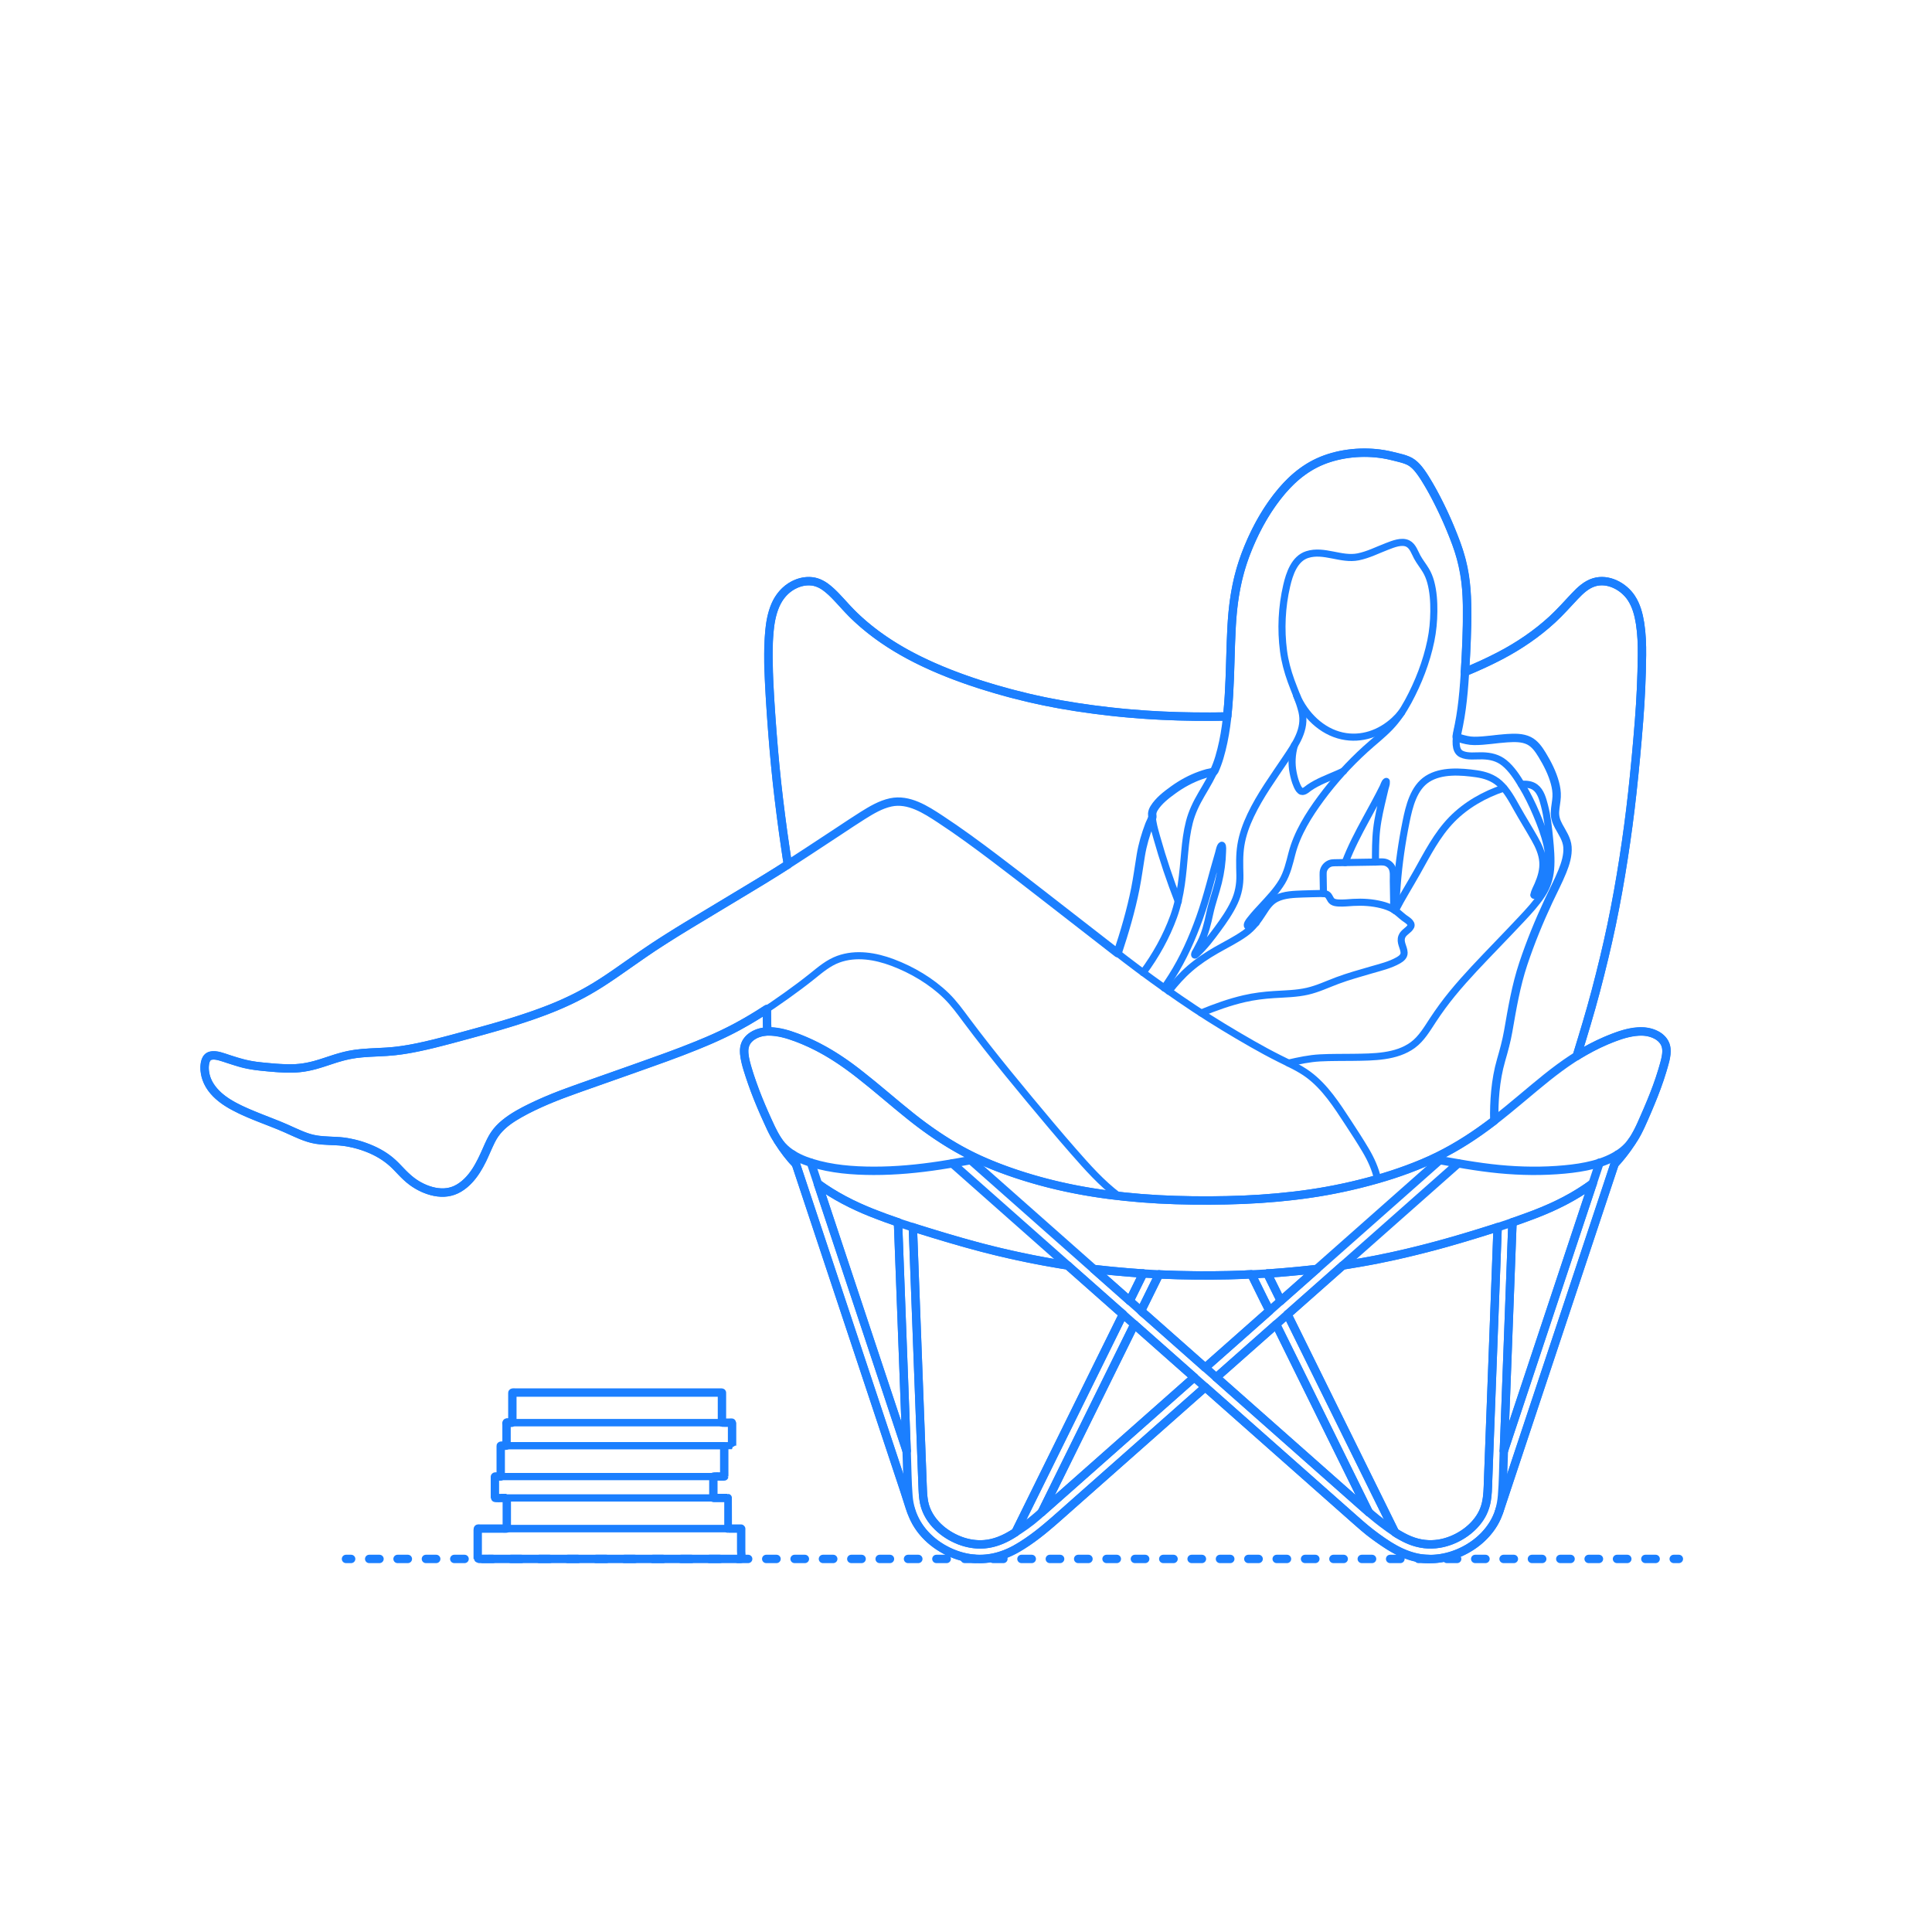 <?xml version="1.0" encoding="utf-8"?>
<!-- Generator: Adobe Illustrator 16.0.0, SVG Export Plug-In . SVG Version: 6.00 Build 0)  -->
<!DOCTYPE svg PUBLIC "-//W3C//DTD SVG 1.1//EN" "http://www.w3.org/Graphics/SVG/1.1/DTD/svg11.dtd">
<svg version="1.1" xmlns:x="http://ns.adobe.com/Extensibility/1.0/" xmlns:i="http://ns.adobe.com/AdobeIllustrator/10.0/" xmlns:graph="http://ns.adobe.com/Graphs/1.0/"
	 xmlns="http://www.w3.org/2000/svg" xmlns:xlink="http://www.w3.org/1999/xlink" xmlns:a="http://ns.adobe.com/AdobeSVGViewerExtensions/3.0/"
	 x="0px" y="0px" width="750px" height="750px" viewBox="0 0 750 750" enable-background="new 0 0 750 750" xml:space="preserve">
<g id="N-TEXT">
</g>
<g id="N-DIMENSIONS">
</g>
<g id="AG-DIAGRAM">
	<g id="POLYLINE_386_">
		<g>
			<g>
				
					<line fill="none" stroke="#1B7FFF" stroke-width="3.25" stroke-linecap="round" stroke-linejoin="round" x1="134.314" y1="605.175" x2="136.314" y2="605.175"/>
				
					<line fill="none" stroke="#1B7FFF" stroke-width="3.25" stroke-linecap="round" stroke-linejoin="round" stroke-dasharray="4.003,7.006" x1="143.32" y1="605.175" x2="646.231" y2="605.175"/>
				
					<line fill="none" stroke="#1B7FFF" stroke-width="3.25" stroke-linecap="round" stroke-linejoin="round" x1="649.734" y1="605.175" x2="651.734" y2="605.175"/>
			</g>
		</g>
	</g>
</g>
<g id="AG-FURNITURE">
	<g id="POLYLINE_420_">
		
			<path fill="none" stroke="#1B7FFF" stroke-width="3.25" stroke-linecap="round" stroke-linejoin="round" stroke-miterlimit="10" d="
			M476.373,278.132c-8.784,0.16-17.543,0.043-26.32-0.359c-8.713-0.398-17.396-1.301-26.045-2.404
			c-8.456-1.078-16.92-2.6-25.208-4.596c-8.577-2.064-17.052-4.461-25.353-7.463c-8.002-2.893-15.9-6.287-23.284-10.537
			c-7.119-4.096-13.75-8.943-19.58-14.742c-3.031-3.016-5.657-6.482-8.937-9.24c-1.82-1.531-3.904-2.777-6.295-3.09
			c-6.156-0.803-11.858,3.559-14.267,8.979c-1.51,3.398-2.134,7.182-2.438,10.863c-0.357,4.324-0.343,8.66-0.25,12.994
			c0.192,8.914,0.817,17.814,1.5,26.701c0.648,8.453,1.51,16.893,2.513,25.311c0.999,8.383,2.177,16.734,3.43,25.084"/>
	</g>
	<g id="POLYLINE_419_">
		
			<path fill="none" stroke="#1B7FFF" stroke-width="3.25" stroke-linecap="round" stroke-linejoin="round" stroke-miterlimit="10" d="
			M612.118,409.917c2.57-8.361,5.139-16.729,7.363-25.191c2.238-8.514,4.326-17.061,6.129-25.678
			c1.804-8.619,3.345-17.291,4.691-25.994c1.299-8.391,2.432-16.82,3.355-25.262c1.016-9.279,1.869-18.559,2.606-27.863
			c0.676-8.521,1.064-17.094,1.147-25.641c0.04-4.105-0.101-8.268-0.742-12.328c-0.54-3.418-1.457-6.895-3.382-9.812
			c-2.988-4.533-9.026-7.777-14.478-6.104c-2.954,0.906-5.344,3.137-7.42,5.332c-2.909,3.074-5.684,6.25-8.804,9.119
			c-6.038,5.555-12.905,10.205-20.164,14.012c-4.473,2.346-9.058,4.426-13.725,6.354"/>
	</g>
	<g id="POLYLINE_418_">
		
			<line fill="none" stroke="#1B7FFF" stroke-width="3.25" stroke-linecap="round" stroke-linejoin="round" stroke-miterlimit="10" x1="541.502" y1="594.8" x2="499.803" y2="510.245"/>
	</g>
	<g id="POLYLINE_417_">
		
			<line fill="none" stroke="#1B7FFF" stroke-width="3.25" stroke-linecap="round" stroke-linejoin="round" stroke-miterlimit="10" x1="495.393" y1="514.146" x2="531.35" y2="587.058"/>
	</g>
	<g id="POLYLINE_416_">
		
			<line fill="none" stroke="#1B7FFF" stroke-width="3.25" stroke-linecap="round" stroke-linejoin="round" stroke-miterlimit="10" x1="394.242" y1="594.8" x2="435.941" y2="510.245"/>
	</g>
	<g id="POLYLINE_415_">
		
			<line fill="none" stroke="#1B7FFF" stroke-width="3.25" stroke-linecap="round" stroke-linejoin="round" stroke-miterlimit="10" x1="440.354" y1="514.146" x2="404.396" y2="587.058"/>
	</g>
	<g id="POLYLINE_414_">
		
			<line fill="none" stroke="#1B7FFF" stroke-width="3.25" stroke-linecap="round" stroke-linejoin="round" stroke-miterlimit="10" x1="558.92" y1="450.362" x2="467.873" y2="530.905"/>
	</g>
	<g id="POLYLINE_413_">
		
			<line fill="none" stroke="#1B7FFF" stroke-width="3.25" stroke-linecap="round" stroke-linejoin="round" stroke-miterlimit="10" x1="472.161" y1="534.696" x2="566.065" y2="451.628"/>
	</g>
	<g id="POLYLINE_412_">
		
			<line fill="none" stroke="#1B7FFF" stroke-width="3.25" stroke-linecap="round" stroke-linejoin="round" stroke-miterlimit="10" x1="583.793" y1="563.235" x2="620.954" y2="451.351"/>
	</g>
	<g id="POLYLINE_411_">
		
			<line fill="none" stroke="#1B7FFF" stroke-width="3.25" stroke-linecap="round" stroke-linejoin="round" stroke-miterlimit="10" x1="627.982" y1="448.214" x2="581.885" y2="587.011"/>
	</g>
	<g id="POLYLINE_410_">
		
			<line fill="none" stroke="#1B7FFF" stroke-width="3.25" stroke-linecap="round" stroke-linejoin="round" stroke-miterlimit="10" x1="307.762" y1="448.214" x2="353.861" y2="587.011"/>
	</g>
	<g id="POLYLINE_409_">
		
			<line fill="none" stroke="#1B7FFF" stroke-width="3.25" stroke-linecap="round" stroke-linejoin="round" stroke-miterlimit="10" x1="351.952" y1="563.235" x2="314.791" y2="451.351"/>
	</g>
	<g id="POLYLINE_408_">
		
			<path fill="none" stroke="#1B7FFF" stroke-width="3.25" stroke-linecap="round" stroke-linejoin="round" stroke-miterlimit="10" d="
			M556.159,449.858c8.579,1.533,17.153,3.16,25.836,3.992c8.428,0.807,16.945,0.92,25.377,0.129
			c7.337-0.689,15.414-2.127,21.589-6.406c2.877-1.994,5.034-4.75,6.635-7.842c1.958-3.783,3.618-7.775,5.24-11.713
			c1.621-3.934,3.104-7.945,4.347-12.016c0.86-2.82,2.013-5.975,1.687-8.973c-0.481-4.434-5.351-6.523-9.29-6.598
			c-3.782-0.07-7.6,1.025-11.112,2.34c-3.742,1.402-7.346,3.129-10.836,5.072c-7.198,4.012-13.673,9.125-19.987,14.385
			c-6.997,5.83-13.893,11.791-21.336,17.053c-6.838,4.834-14.159,9.002-21.889,12.236c-8.068,3.377-16.381,6.021-24.866,8.133
			c-8.418,2.092-17.018,3.615-25.636,4.598c-8.651,0.986-17.357,1.547-26.062,1.713c-8.785,0.168-17.571,0.08-26.346-0.402
			c-8.833-0.486-17.605-1.408-26.338-2.83c-8.506-1.383-16.978-3.332-25.205-5.898c-8.19-2.553-16.24-5.635-23.819-9.68
			c-7.448-3.973-14.393-8.818-20.974-14.09c-6.96-5.576-13.645-11.488-20.685-16.967c-6.446-5.014-13.521-9.41-21.099-12.498
			c-5.724-2.33-13.885-5.268-19.562-1.252c-4.103,2.9-3.018,7.5-1.841,11.709c2.304,8.238,5.701,16.219,9.316,23.957
			c1.539,3.293,3.489,6.42,6.354,8.723c2.732,2.195,6.034,3.65,9.36,4.689c7.738,2.416,16.033,3.072,24.104,3.088
			c8.651,0.018,17.199-0.797,25.746-2.096c4.923-0.75,9.818-1.68,14.72-2.557"/>
	</g>
	<g id="POLYLINE_407_">
		
			<path fill="none" stroke="#1B7FFF" stroke-width="3.25" stroke-linecap="round" stroke-linejoin="round" stroke-miterlimit="10" d="
			M633.534,443.091c-2.005,3.123-4.249,6.037-6.762,8.77"/>
	</g>
	<g id="POLYLINE_406_">
		
			<path fill="none" stroke="#1B7FFF" stroke-width="3.25" stroke-linecap="round" stroke-linejoin="round" stroke-miterlimit="10" d="
			M309.015,451.985c-2.659-2.873-5.02-5.967-7.085-9.293"/>
	</g>
	<g id="POLYLINE_405_">
		
			<path fill="none" stroke="#1B7FFF" stroke-width="3.25" stroke-linecap="round" stroke-linejoin="round" stroke-miterlimit="10" d="
			M463.585,534.696c-5.108,4.52-10.218,9.039-15.326,13.559c-9.622,8.512-19.244,17.023-28.866,25.535
			c-5.579,4.936-11.159,9.871-16.738,14.807c-2.84,2.512-6.145,4.771-9.344,6.799c-3.339,2.113-7.028,3.693-10.994,4.053
			c-6.6,0.6-13.505-2.168-18.212-6.781c-2.63-2.578-4.623-5.768-5.369-9.404c-0.483-2.354-0.523-4.768-0.613-7.16
			c-0.306-8.1-0.611-16.197-0.917-24.295c-0.487-12.918-0.974-25.834-1.461-38.75c-0.389-10.322-0.778-20.643-1.167-30.965
			c-0.071-1.887-0.142-3.773-0.213-5.658"/>
	</g>
	<g id="POLYLINE_404_">
		
			<path fill="none" stroke="#1B7FFF" stroke-width="3.25" stroke-linecap="round" stroke-linejoin="round" stroke-miterlimit="10" d="
			M348.607,474.532c0.215,5.705,0.43,11.41,0.646,17.115c0.466,12.359,0.932,24.719,1.397,37.078
			c0.448,11.877,0.896,23.754,1.343,35.633c0.207,5.469,0.231,10.986,0.67,16.445c0.618,7.676,4.533,14.17,10.742,18.666
			c5.149,3.73,11.525,5.934,17.91,5.74c7.471-0.227,13.826-3.947,19.719-8.225c5.028-3.65,9.558-7.826,14.206-11.938
			c9.252-8.184,18.505-16.369,27.757-24.553c7.58-6.705,15.16-13.41,22.741-20.115c0.711-0.629,1.423-1.26,2.134-1.889"/>
	</g>
	<g id="POLYLINE_403_">
		
			<line fill="none" stroke="#1B7FFF" stroke-width="3.25" stroke-linecap="round" stroke-linejoin="round" stroke-miterlimit="10" x1="485.814" y1="494.726" x2="492.787" y2="508.864"/>
	</g>
	<g id="POLYLINE_402_">
		
			<line fill="none" stroke="#1B7FFF" stroke-width="3.25" stroke-linecap="round" stroke-linejoin="round" stroke-miterlimit="10" x1="497.197" y1="504.964" x2="491.98" y2="494.384"/>
	</g>
	<g id="POLYLINE_401_">
		
			<line fill="none" stroke="#1B7FFF" stroke-width="3.25" stroke-linecap="round" stroke-linejoin="round" stroke-miterlimit="10" x1="438.547" y1="504.964" x2="443.764" y2="494.384"/>
	</g>
	<g id="POLYLINE_400_">
		
			<line fill="none" stroke="#1B7FFF" stroke-width="3.25" stroke-linecap="round" stroke-linejoin="round" stroke-miterlimit="10" x1="449.932" y1="494.726" x2="442.958" y2="508.864"/>
	</g>
	<g id="POLYLINE_399_">
		
			<path fill="none" stroke="#1B7FFF" stroke-width="3.25" stroke-linecap="round" stroke-linejoin="round" stroke-miterlimit="10" d="
			M376.824,450.362c2.333,2.062,4.666,4.127,6.998,6.189c6.13,5.424,12.26,10.846,18.39,16.268
			c8.624,7.629,17.248,15.258,25.872,22.887c9.816,8.684,19.632,17.367,29.448,26.051c9.705,8.586,19.41,17.17,29.115,25.756
			c8.292,7.336,16.584,14.67,24.876,22.006c5.576,4.934,11.152,9.865,16.729,14.799c2.734,2.418,5.412,4.768,8.329,6.965
			c3.28,2.473,6.651,4.928,10.453,6.543c3.718,1.576,7.777,2.068,11.762,1.412c6.215-1.021,12.39-4.857,15.817-10.17
			c3.111-4.82,2.917-10.516,3.125-16.025c0.37-9.83,0.741-19.662,1.112-29.492c0.489-12.98,0.979-25.963,1.468-38.943
			c0.329-8.719,0.658-17.438,0.986-26.156c0.026-0.68,0.052-1.357,0.077-2.037"/>
	</g>
	<g id="POLYLINE_398_">
		
			<path fill="none" stroke="#1B7FFF" stroke-width="3.25" stroke-linecap="round" stroke-linejoin="round" stroke-miterlimit="10" d="
			M587.139,474.509c-0.215,5.693-0.43,11.387-0.644,17.08c-0.466,12.34-0.931,24.682-1.396,37.021
			c-0.447,11.879-0.896,23.758-1.343,35.637c-0.206,5.451-0.199,10.967-0.662,16.406c-0.328,3.863-1.283,7.598-3.328,10.928
			c-1.881,3.064-4.408,5.705-7.316,7.811c-5.172,3.744-11.523,6.002-17.945,5.82c-7.466-0.209-13.838-3.898-19.728-8.18
			c-3.197-2.324-6.145-4.795-9.096-7.404c-5.176-4.578-10.352-9.158-15.528-13.736c-7.996-7.074-15.992-14.146-23.988-21.221
			c-9.57-8.465-19.14-16.932-28.71-25.396c-9.896-8.756-19.794-17.51-29.691-26.266c-8.978-7.941-17.955-15.883-26.934-23.824
			c-6.812-6.027-13.624-12.053-20.436-18.078c-3.4-3.008-6.8-6.016-10.2-9.023c-0.171-0.152-0.342-0.303-0.514-0.455"/>
	</g>
	<g id="POLYLINE_397_">
		
			<path fill="none" stroke="#1B7FFF" stroke-width="3.25" stroke-linecap="round" stroke-linejoin="round" stroke-miterlimit="10" d="
			M618.275,459.417c-6.845,5.037-14.518,8.896-22.44,11.932c-8.173,3.133-16.519,5.805-24.897,8.328
			c-8.524,2.566-17.096,4.938-25.769,6.957c-7.909,1.842-15.88,3.338-23.897,4.619"/>
	</g>
	<g id="POLYLINE_396_">
		
			<path fill="none" stroke="#1B7FFF" stroke-width="3.25" stroke-linecap="round" stroke-linejoin="round" stroke-miterlimit="10" d="
			M511.131,492.638c-8.695,0.975-17.417,1.791-26.164,2.127c-9.087,0.35-18.144,0.482-27.236,0.25
			c-8.686-0.223-17.365-0.77-26.013-1.611c-2.37-0.23-4.735-0.5-7.103-0.766"/>
	</g>
	<g id="POLYLINE_395_">
		
			<path fill="none" stroke="#1B7FFF" stroke-width="3.25" stroke-linecap="round" stroke-linejoin="round" stroke-miterlimit="10" d="
			M414.475,491.253c-8.781-1.396-17.479-3.115-26.139-5.137c-8.689-2.031-17.254-4.539-25.796-7.107
			c-8.246-2.48-16.469-5.162-24.466-8.361c-7.261-2.904-14.252-6.514-20.573-11.137"/>
	</g>
</g>
<g id="AG-PEOPLE">
	<g id="POLYLINE_333_">
		
			<path fill="none" stroke="#1B7FFF" stroke-width="2.75" stroke-linecap="round" stroke-linejoin="round" stroke-miterlimit="10" d="
			M297.691,391.722c0,2.91,0.071,5.818,0.193,8.727"/>
	</g>
	<g id="POLYLINE_332_">
		
			<path fill="none" stroke="#1B7FFF" stroke-width="2.75" stroke-linecap="round" stroke-linejoin="round" stroke-miterlimit="10" d="
			M185.453,605.175c0-1.174-0.063-11.777,0.062-11.777c1.91,0,3.819,0,5.729,0c10.313,0,20.625,0,30.938,0
			c12.95,0,25.899,0,38.849,0c8.362,0,16.724,0,25.086,0c0.527,0,1.054,0,1.581,0c0.053,0,0.025,5.213,0.025,5.592
			c0,0.404,0.009,6.186-0.008,6.186c-0.479,0-0.958,0-1.438,0c-8.238,0-16.477,0-24.715,0c-12.934,0-25.869,0-38.803,0
			c-10.406,0-20.812,0-31.217,0C189.514,605.175,187.483,605.175,185.453,605.175z"/>
	</g>
	<g id="POLYLINE_331_">
		
			<path fill="none" stroke="#1B7FFF" stroke-width="2.75" stroke-linecap="round" stroke-linejoin="round" stroke-miterlimit="10" d="
			M196.739,593.397c0-1.182-0.062-11.875,0.062-11.875c2.197,0,4.395,0,6.592,0c11.281,0,22.562,0,33.842,0
			c11.897,0,23.795,0,35.692,0c2.968,0,5.937,0,8.905,0c0.879,0,0.692,0.02,0.692,0.992c0,2.934,0,5.867,0,8.801
			c0,0.113,0,2.082,0,2.082c-0.136,0-0.272,0-0.408,0c-0.965,0-1.929,0-2.894,0c-4.139,0-8.278,0-12.417,0
			c-12.62,0-25.241,0-37.861,0c-9.846,0-19.691,0-29.536,0C198.517,593.397,197.628,593.397,196.739,593.397z"/>
	</g>
	<g id="POLYLINE_330_">
		
			<path fill="none" stroke="#1B7FFF" stroke-width="2.75" stroke-linecap="round" stroke-linejoin="round" stroke-miterlimit="10" d="
			M276.928,581.522c0-2.477,0-4.951,0-7.426c0-1.029,0.101-0.92-0.825-0.92c-3.085,0-6.17,0-9.255,0c-12.003,0-24.007,0-36.01,0
			c-11.033,0-22.065,0-33.097,0c-1.376,0-2.752,0-4.128,0c-0.22,0-1.313-0.16-1.485,0c-0.081,0.076,0,0.689,0,0.793
			c0,0.703,0,1.404,0,2.107c0,1.508,0,3.018,0,4.525c0,1.029-0.101,0.92,0.825,0.92c8.552,0,17.104,0,25.656,0
			c12.83,0,25.661,0,38.491,0C263.708,581.522,270.318,581.522,276.928,581.522z"/>
	</g>
	<g id="POLYLINE_312_">
		
			<path fill="none" stroke="#1B7FFF" stroke-width="2.75" stroke-linecap="round" stroke-linejoin="round" stroke-miterlimit="10" d="
			M194.384,573.177c0-1.189-0.062-11.973,0.061-11.973c2.178,0,4.356,0,6.534,0c11.23,0,22.461,0,33.691,0
			c12.01,0,24.021,0,36.031,0c3.153,0,6.306,0,9.458,0c0.507,0,0.989-0.223,0.989,0.336c0,2.785,0,5.57,0,8.354
			c0,0.461,0.316,3.283-0.217,3.283c-0.833,0-1.667,0-2.5,0c-3.929,0-7.859,0-11.788,0c-12.507,0-25.014,0-37.521,0
			c-10.318,0-20.637,0-30.955,0C196.906,573.177,195.645,573.177,194.384,573.177z"/>
	</g>
	<g id="POLYLINE_311_">
		
			<path fill="none" stroke="#1B7FFF" stroke-width="2.75" stroke-linecap="round" stroke-linejoin="round" stroke-miterlimit="10" d="
			M196.641,561.204c0-2.5,0-4.998,0-7.498c0-0.125-0.052-1.434,0.039-1.434c0.201,0,0.401,0,0.602,0c2.89,0,5.78,0,8.67,0
			c11.788,0,23.576,0,35.364,0c11.565,0,23.131,0,34.697,0c2.612,0,5.225,0,7.837,0c0.024,0,0.342-0.008,0.342,0.006
			c0,0.994,0,1.99,0,2.984c0,0.469,0.053,5.941-0.049,5.941c-6.964,0-13.929,0-20.894,0c-12.867,0-25.734,0-38.602,0
			c-8.891,0-17.782,0-26.673,0C197.53,561.204,197.085,561.204,196.641,561.204z"/>
	</g>
	<g id="POLYLINE_262_">
		
			<path fill="none" stroke="#1B7FFF" stroke-width="2.75" stroke-linecap="round" stroke-linejoin="round" stroke-miterlimit="10" d="
			M198.898,552.272c0-1.197-0.096-11.68,0.093-11.68c2.369,0,4.738,0,7.107,0c11.594,0,23.188,0,34.782,0
			c11.223,0,22.446,0,33.669,0c0.297,0,5.716-0.006,5.716,0.004c0,1.213,0.113,11.676-0.109,11.676c-7.554,0-15.108,0-22.662,0
			c-12.833,0-25.667,0-38.5,0C212.296,552.272,205.597,552.272,198.898,552.272z"/>
	</g>
	<g id="POLYLINE_261_">
		
			<path fill="none" stroke="#1B7FFF" stroke-width="2.75" stroke-linecap="round" stroke-linejoin="round" stroke-miterlimit="10" d="
			M513.757,346.878c-0.04-2.424-0.08-4.846-0.121-7.27c-0.011-0.658-0.002-1.295,0.225-1.922c0.411-1.133,1.278-2.045,2.404-2.486
			c0.531-0.207,1.079-0.273,1.645-0.281c2.265-0.039,4.529-0.076,6.794-0.113c3.074-0.051,6.148-0.1,9.223-0.15
			c1.07-0.018,2.203-0.146,3.271-0.016c1.189,0.146,2.278,0.818,2.941,1.816c1.053,1.586,0.715,3.777,0.744,5.559
			c0.062,3.703,0.122,7.406,0.184,11.109"/>
	</g>
	<g id="POLYLINE_260_">
		
			<path fill="none" stroke="#1B7FFF" stroke-width="2.75" stroke-linecap="round" stroke-linejoin="round" stroke-miterlimit="10" d="
			M533.954,334.653c0.02-4.279-0.018-8.559,0.477-12.818c0.504-4.348,1.529-8.598,2.538-12.85c0.229-0.967,0.461-1.934,0.686-2.9
			c0.161-0.695,0.595-1.736,0.519-2.465c-0.031-0.295,0.083-0.377-0.185-0.172c-0.475,0.363-0.824,1.586-1.065,2.072
			c-2.088,4.209-4.371,8.312-6.616,12.439c-2.99,5.496-5.903,11.02-8.109,16.887"/>
	</g>
	<g id="POLYLINE_251_">
		
			<path fill="none" stroke="#1B7FFF" stroke-width="2.75" stroke-linecap="round" stroke-linejoin="round" stroke-miterlimit="10" d="
			M534.789,457.726c-0.86-3.91-2.554-7.656-4.582-11.09c-2.17-3.676-4.513-7.27-6.851-10.84c-4.403-6.727-8.938-13.846-15.5-18.682
			c-3.389-2.498-7.304-4.234-11.049-6.111c-3.61-1.807-7.165-3.727-10.669-5.732c-7.583-4.34-15.086-8.85-22.37-13.676
			c-7.541-4.998-14.9-10.217-22.149-15.629c-5.871-4.381-11.622-8.938-17.406-13.434c-9.314-7.238-18.629-14.475-27.943-21.713
			c-5.714-4.441-11.477-8.842-17.349-13.07c-3.638-2.617-7.262-5.254-10.966-7.777c-3.45-2.352-6.944-4.746-10.723-6.545
			c-2.738-1.305-5.68-2.328-8.75-2.258c-3.763,0.088-7.29,1.74-10.504,3.568c-2.921,1.662-5.704,3.559-8.511,5.402
			c-5.204,3.42-10.407,6.838-15.611,10.258c-5.718,3.758-11.451,7.496-17.31,11.031c-9.736,5.877-19.472,11.754-29.207,17.631
			c-6.456,3.896-12.792,7.955-19.018,12.209c-7.098,4.852-13.947,10.045-21.484,14.217c-7.608,4.213-15.759,7.252-23.991,9.994
			c-8.366,2.785-16.9,5.027-25.407,7.332c-8.069,2.186-16.323,4.508-24.676,5.266c-4.308,0.391-8.64,0.42-12.945,0.838
			c-3.578,0.35-7.016,1.189-10.428,2.301c-4.134,1.346-8.27,2.863-12.618,3.344c-4.188,0.463-8.376,0.096-12.556-0.264
			c-4.08-0.35-8.098-0.83-12.025-2.031c-1.996-0.609-3.958-1.326-5.96-1.916c-1.068-0.314-2.229-0.639-3.352-0.639
			c-4.184,0-3.703,5.564-2.909,8.391c2.097,7.473,10.104,11.26,16.629,14.092c3.938,1.709,7.985,3.152,11.95,4.795
			c3.746,1.551,7.369,3.471,11.238,4.707c3.895,1.246,7.898,1.037,11.925,1.35c3.742,0.289,7.427,1.191,10.925,2.543
			c3.485,1.346,6.778,3.135,9.564,5.645c2.915,2.625,5.243,5.828,8.548,8.016c5.348,3.539,12.3,5.285,17.979,1.613
			c6.773-4.381,8.819-12.346,12.4-19.043c1.797-3.361,4.673-5.738,7.821-7.789c3.429-2.234,7.111-4.129,10.854-5.777
			c7.482-3.293,15.209-5.939,22.911-8.658c8.995-3.178,18.001-6.322,26.96-9.6c8.139-2.977,16.241-6.176,23.998-10.053
			c7.602-3.799,14.725-8.514,21.629-13.449c3.435-2.457,6.83-4.967,10.12-7.615c3.13-2.521,6.184-5.125,10.012-6.518
			c6.88-2.502,14.408-1.217,21.072,1.285c7.532,2.828,15.034,7.256,20.82,12.879c2.975,2.891,5.389,6.26,7.861,9.572
			c2.599,3.482,5.242,6.926,7.926,10.342c5.335,6.789,10.799,13.479,16.319,20.119c5.686,6.84,11.387,13.672,17.247,20.363
			c5.419,6.186,10.918,12.404,17.514,17.373"/>
	</g>
	<g id="POLYLINE_250_">
		
			<path fill="none" stroke="#1B7FFF" stroke-width="2.75" stroke-linecap="round" stroke-linejoin="round" stroke-miterlimit="10" d="
			M453.719,384.792c2.467-3.199,5.156-6.219,8.216-8.865c3.122-2.699,6.602-4.996,10.174-7.055
			c3.742-2.156,7.693-4.057,11.212-6.576c2.999-2.148,5.011-4.92,6.975-7.994c1.378-2.154,2.78-4.289,5.12-5.479
			c3.127-1.592,6.993-1.645,10.42-1.787c2.261-0.094,4.526-0.113,6.788-0.17c0.769-0.02,1.683-0.07,2.395,0.285
			c1.136,0.568,1.205,2.119,2.263,2.811c0.672,0.439,1.539,0.529,2.32,0.574c1.901,0.113,3.826-0.119,5.722-0.227
			c3.677-0.209,7.35,0.025,10.931,0.918c1.592,0.396,3.187,0.943,4.608,1.775c1.556,0.91,2.801,2.217,4.222,3.307
			c0.786,0.602,3.217,1.902,2.602,3.297c-0.801,1.602-2.816,2.205-3.489,3.963c-0.865,2.258,0.767,4.053,0.872,6.24
			c0.068,1.412-1.082,2.316-2.198,2.961c-3.215,1.854-7.077,2.744-10.612,3.777c-4.405,1.287-8.837,2.5-13.138,4.111
			c-3.843,1.439-7.56,3.221-11.576,4.141c-4.221,0.969-8.663,1.016-12.965,1.291c-3.892,0.25-7.75,0.713-11.554,1.592
			c-5.741,1.324-11.28,3.324-16.723,5.557"/>
	</g>
	<g id="POLYLINE_249_">
		
			<path fill="none" stroke="#1B7FFF" stroke-width="2.75" stroke-linecap="round" stroke-linejoin="round" stroke-miterlimit="10" d="
			M433.854,370.022c2.719-8.223,5.186-16.539,6.876-25.039c0.856-4.312,1.419-8.674,2.137-13.01
			c0.675-4.072,1.836-7.986,3.298-11.84c0.374-0.986,0.774-1.961,1.171-2.938"/>
	</g>
	<g id="POLYLINE_248_">
		
			<path fill="none" stroke="#1B7FFF" stroke-width="2.75" stroke-linecap="round" stroke-linejoin="round" stroke-miterlimit="10" d="
			M443.757,377.571c4.902-6.623,9.045-14.031,11.853-21.793c2.946-8.145,3.531-16.607,4.312-25.162
			c0.352-3.855,0.833-7.746,1.798-11.502c0.981-3.82,2.68-7.326,4.668-10.717c2.112-3.605,4.29-7.16,5.832-11.059
			c1.511-3.818,2.451-7.885,3.138-11.926c1.375-8.088,1.888-16.309,2.14-24.5c0.284-9.221,0.339-18.482,1.544-27.641
			c1.109-8.438,3.521-16.703,7.157-24.4c3.621-7.668,8.115-15.066,14.043-21.184c5.428-5.6,12.176-9.342,19.821-10.898
			c4.039-0.824,8.2-1.168,12.318-0.967c4.188,0.207,8.171,1.199,12.193,2.318c2.043,0.568,3.694,1.381,5.161,2.939
			c2.698,2.867,4.675,6.5,6.542,9.936c4.027,7.412,7.573,15.225,10.19,23.25c2.649,8.125,3.064,16.52,3.056,25
			c-0.01,8.764-0.483,17.543-1.176,26.275c-0.33,4.15-0.701,8.32-1.363,12.43c-0.581,3.605-1.976,7.4-1.683,11.082
			c0.117,1.477,0.586,2.967,2.008,3.658c2.415,1.174,5.61,0.627,8.182,0.699c3.134,0.09,5.99,0.732,8.47,2.742
			c2.867,2.322,4.958,5.607,6.848,8.732c2.159,3.57,4.006,7.344,5.634,11.184c1.637,3.861,3.132,7.799,4.073,11.893
			c1.521,6.617,0.927,13.613-3.872,18.803c-0.209,0.225-1.017,1.215-1.22,0.707c0.264-1.383,1.042-2.719,1.595-3.998
			c1.223-2.832,2.13-5.816,1.899-8.932c-0.238-3.209-1.601-6.191-3.17-8.953c-2.223-3.914-4.608-7.73-6.815-11.656
			c-1.932-3.432-3.866-7.127-6.833-9.795c-2.507-2.252-5.665-3.293-8.954-3.764c-6.03-0.863-13.604-1.436-18.999,2.002
			c-5.395,3.436-7.123,10.723-8.307,16.566c-1.637,8.074-2.825,16.242-3.447,24.457c-0.255,3.363-0.509,6.727-0.764,10.092"/>
	</g>
	<g id="POLYLINE_247_">
		
			<path fill="none" stroke="#1B7FFF" stroke-width="2.75" stroke-linecap="round" stroke-linejoin="round" stroke-miterlimit="10" d="
			M487.636,358.212c-0.36,0.234-3.534,2.316-3.437,0.898c0.062-0.895,1.061-1.955,1.574-2.613c1.293-1.66,2.765-3.184,4.184-4.734
			c2.729-2.982,5.586-5.941,7.689-9.418c2.045-3.381,2.903-7.221,3.882-11.002c2.039-7.877,6.534-15.01,11.322-21.49
			c5.069-6.861,10.904-13.262,17.211-19.006c3.132-2.852,6.514-5.453,9.458-8.506c2.861-2.969,5.147-6.367,7.11-9.982
			c3.987-7.348,7.136-15.438,8.826-23.637c0.77-3.732,1.122-7.539,1.16-11.348c0.039-3.824-0.209-7.795-1.232-11.496
			c-0.437-1.576-1.037-3.068-1.878-4.475c-1.054-1.762-2.357-3.354-3.343-5.16c-0.936-1.717-1.708-4.256-3.609-5.213
			c-2.423-1.223-5.768,0.195-8.052,1.062c-3.716,1.414-7.33,3.291-11.255,4.076c-6.602,1.322-13.27-2.961-19.796-0.881
			c-4.971,1.584-6.89,7.514-7.95,12.062c-1.925,8.262-2.332,16.943-1.241,25.354c0.515,3.973,1.581,7.877,2.937,11.641
			c1.414,3.926,3.234,7.775,4.216,11.842c1.677,6.949-2.618,12.895-6.302,18.404c-4.775,7.143-9.904,14.123-13.6,21.922
			c-1.754,3.701-3.162,7.561-3.808,11.621c-0.619,3.893-0.46,7.703-0.376,11.623c0.079,3.672-0.595,7.191-2.154,10.525
			c-1.73,3.701-4.099,7.09-6.51,10.373c-2.418,3.289-4.996,6.713-7.994,9.502c-0.283,0.264-0.982,1.059-0.923,0.34
			c0.039-0.48,0.498-1.078,0.712-1.484c0.543-1.033,1.095-2.064,1.622-3.105c1.815-3.586,2.709-7.402,3.549-11.309
			c0.878-4.082,2.335-7.992,3.34-12.041c0.971-3.91,1.531-8.01,1.625-12.037c0.005-0.207,0.18-2.369-0.282-2.402
			c-0.652,0.121-1.076,2.482-1.213,2.938c-2.512,8.387-4.45,16.916-7.402,25.172c-2.875,8.043-6.322,15.791-10.909,23.012
			c-0.921,1.451-1.884,2.873-2.849,4.295"/>
	</g>
	<g id="POLYLINE_246_">
		
			<path fill="none" stroke="#1B7FFF" stroke-width="2.75" stroke-linecap="round" stroke-linejoin="round" stroke-miterlimit="10" d="
			M502.505,289.315c-1.014,3.459-1.203,7.096-0.511,10.637c0.322,1.646,0.75,3.293,1.421,4.836c0.328,0.754,0.73,1.66,1.395,2.184
			c1.137,0.898,2.483-0.539,3.365-1.152c3.42-2.381,7.572-3.854,11.358-5.531c0.686-0.305,1.364-0.623,2.043-0.941"/>
	</g>
	<g id="POLYLINE_245_">
		
			<path fill="none" stroke="#1B7FFF" stroke-width="2.75" stroke-linecap="round" stroke-linejoin="round" stroke-miterlimit="10" d="
			M503.342,270.019c3.204,7.436,9.643,13.924,17.715,15.674c7.432,1.609,14.692-0.973,20.202-6.031
			c1.031-0.947,1.982-1.982,2.856-3.074"/>
	</g>
	<g id="POLYLINE_244_">
		
			<path fill="none" stroke="#1B7FFF" stroke-width="2.75" stroke-linecap="round" stroke-linejoin="round" stroke-miterlimit="10" d="
			M457.404,349.948c-3.179-8.119-5.961-16.367-8.318-24.762c-0.562-1.998-1.17-4.02-1.515-6.07c-0.188-1.113-0.424-2.346-0.271-3.48
			c0.312-2.314,2.52-4.256,4.125-5.727c5.614-5.145,12.446-8.756,19.877-10.408"/>
	</g>
	<g id="POLYLINE_235_">
		
			<path fill="none" stroke="#1B7FFF" stroke-width="2.75" stroke-linecap="round" stroke-linejoin="round" stroke-miterlimit="10" d="
			M500.193,412.688c4.052-0.916,8.049-1.793,12.21-2.016c4.333-0.234,8.679-0.154,13.016-0.217
			c7.619-0.113,16.594-0.051,23.021-4.764c3.376-2.477,5.55-6.252,7.812-9.686c2.342-3.555,4.818-6.959,7.518-10.252
			c5.449-6.65,11.463-12.82,17.409-19.02c3.229-3.367,6.465-6.727,9.651-10.133c2.783-2.975,5.614-6.039,7.831-9.471
			c1.917-2.965,2.975-6.158,3.278-9.672c0.346-3.99-0.028-8.094-0.412-12.07c-0.408-4.234-0.878-8.525-1.958-12.65
			c-0.647-2.473-1.429-5.502-3.602-7.121c-1.546-1.15-3.556-1.289-5.413-1.152"/>
	</g>
	<g id="POLYLINE_215_">
		
			<path fill="none" stroke="#1B7FFF" stroke-width="2.75" stroke-linecap="round" stroke-linejoin="round" stroke-miterlimit="10" d="
			M583.79,305.921c-7.47,2.459-14.647,6.531-20.171,12.172c-5.822,5.947-9.579,13.482-13.623,20.658
			c-2.776,4.926-5.782,9.707-8.368,14.74"/>
	</g>
	<g id="POLYLINE_214_">
		
			<path fill="none" stroke="#1B7FFF" stroke-width="2.75" stroke-linecap="round" stroke-linejoin="round" stroke-miterlimit="10" d="
			M565.43,286.218c1.889,0.529,3.7,1.209,5.672,1.361c1.865,0.145,3.758-0.029,5.613-0.221c4.17-0.426,8.44-1.107,12.643-0.818
			c2.216,0.15,4.319,0.768,6.006,2.252c2.537,2.234,4.258,5.645,5.718,8.631c1.668,3.412,3.203,7.189,3.225,11.043
			c0.016,2.934-1.049,5.879-0.571,8.805c0.452,2.771,2.458,5.076,3.624,7.559c1.072,2.285,1.37,4.58,1.003,7.072
			c-0.533,3.617-2.055,7.096-3.627,10.367c-2.008,4.178-4.018,8.348-5.918,12.574c-3.524,7.836-6.611,15.939-8.972,24.205
			c-2.37,8.297-3.336,16.85-5.129,25.268c-0.859,4.035-2.377,7.896-3.17,11.947c-0.806,4.109-1.234,8.293-1.416,12.477
			c-0.091,2.094-0.097,4.188-0.047,6.281"/>
	</g>
</g>
<g id="AG-OUTLINE">
	<g id="POLYLINE_213_">
		
			<path fill="none" stroke="#1B7FFF" stroke-width="3.25" stroke-linecap="round" stroke-linejoin="round" stroke-miterlimit="10" d="
			M580.083,435.021c-6.86,5.213-13.983,9.939-21.71,13.779c-7.566,3.758-15.622,6.688-23.749,8.973
			c-8.373,2.355-16.88,4.23-25.486,5.504c-8.611,1.275-17.276,2.072-25.974,2.438c-8.93,0.375-17.858,0.418-26.791,0.148
			c-8.647-0.262-17.278-0.924-25.859-2.027c-8.24-1.061-16.457-2.637-24.497-4.732c-8.463-2.205-16.748-4.959-24.757-8.484
			c-7.793-3.43-15.045-7.871-21.937-12.85c-6.943-5.016-13.343-10.729-19.963-16.15c-6.812-5.578-13.729-10.939-21.565-15.025
			c-3.577-1.865-7.279-3.486-11.126-4.707c-1.853-0.59-3.785-1.068-5.719-1.291c-0.844-0.098-1.688-0.166-2.538-0.166
			c-0.524,0-0.524,0.068-0.548-0.496c-0.022-0.539-0.046-1.078-0.064-1.617c-0.072-2.197-0.107-4.395-0.107-6.594
			c-7.194,4.684-14.619,8.768-22.514,12.152c-7.359,3.154-14.88,5.977-22.43,8.643c-9.746,3.441-19.491,6.883-29.237,10.326
			c-7.43,2.623-14.83,5.543-21.694,9.439c-3.268,1.855-6.668,4.012-9.035,6.982c-2.533,3.18-3.753,7.293-5.517,10.906
			c-2.681,5.498-6.995,11.627-13.488,12.652c-3.422,0.539-7.04-0.426-10.108-1.916c-3.763-1.826-6.53-4.59-9.369-7.59
			c-5.221-5.518-12.146-8.602-19.567-9.914c-3.978-0.703-8.054-0.307-12.033-0.977c-3.933-0.662-7.615-2.562-11.221-4.172
			c-7.65-3.414-15.961-5.711-23.087-10.213c-5.127-3.238-9.846-8.605-8.827-15.117c0.21-1.344,0.762-2.738,2.19-3.109
			c2.18-0.568,4.836,0.617,6.847,1.279c4.051,1.336,7.988,2.42,12.243,2.877c4.182,0.447,8.416,0.896,12.626,0.803
			c3.961-0.088,7.767-0.906,11.524-2.129c3.897-1.268,7.793-2.695,11.855-3.348c4.285-0.689,8.659-0.768,12.985-0.998
			c3.884-0.209,7.749-0.775,11.557-1.561c8.884-1.832,17.624-4.355,26.375-6.727c8.204-2.223,16.357-4.77,24.304-7.785
			c7.978-3.027,15.499-6.857,22.64-11.525c7.311-4.779,14.284-10.051,21.617-14.801c7.143-4.625,14.482-8.938,21.766-13.334
			c7.81-4.715,15.673-9.348,23.397-14.203c8.201-5.154,16.254-10.541,24.354-15.854c3.021-1.982,6.013-4.02,9.08-5.932
			c3.37-2.102,6.904-4.238,10.832-5.082c7.021-1.512,13.632,2.805,19.231,6.479c7.218,4.734,14.203,9.871,21.089,15.076
			c6.24,4.717,12.422,9.498,18.598,14.297c9.079,7.055,18.159,14.109,27.238,21.164c0.647,0.504,1.295,1.008,1.942,1.51
			c2.719-8.223,5.186-16.539,6.876-25.039c0.856-4.312,1.419-8.674,2.137-13.01c0.675-4.072,1.836-7.986,3.298-11.84
			c0.332-0.875,1.057-2.018,1.171-2.938c0.051-0.408-0.091-0.873-0.062-1.295c0.054-0.766,0.338-1.471,0.733-2.123
			c1.763-2.906,4.781-5.211,7.494-7.168c3.226-2.33,6.735-4.256,10.487-5.592c0.887-0.316,1.784-0.605,2.691-0.857
			c0.6-0.166,2.48-0.348,2.722-0.879c0.773-1.705,1.428-3.473,1.963-5.266c2.366-7.934,3.267-16.301,3.734-24.541
			c0.506-8.93,0.544-17.877,1.052-26.805c0.479-8.432,1.697-16.91,4.479-24.912c2.805-8.072,6.613-15.896,11.63-22.836
			c4.644-6.424,10.218-12.166,17.515-15.504c7.232-3.307,15.887-4.318,23.746-3.324c1.972,0.25,3.923,0.654,5.844,1.164
			c1.744,0.463,3.565,0.848,5.234,1.547c2.129,0.891,3.655,2.721,4.977,4.545c2.398,3.307,4.384,6.936,6.23,10.572
			c1.952,3.844,3.807,7.75,5.438,11.742c1.578,3.863,3.104,7.762,4.165,11.805c1.065,4.064,1.651,8.203,1.905,12.393
			c0.517,8.559,0.164,17.201-0.303,25.754c-0.471,8.631-0.977,17.375-2.666,25.865c-0.204,1.029-0.446,2.051-0.641,3.082
			c-0.084,0.441-0.162,0.885-0.229,1.332c-0.076,0.502,0.589,0.51,1.032,0.646c1.905,0.588,3.752,1.072,5.761,1.084
			c4.288,0.027,8.554-0.805,12.828-1.064c2.788-0.168,5.886-0.281,8.454,1.002c2.282,1.141,3.784,3.324,5.079,5.443
			c2.086,3.408,3.941,7.053,4.99,10.926c0.477,1.762,0.762,3.578,0.668,5.406c-0.095,1.869-0.512,3.701-0.634,5.564
			c-0.142,2.168,0.388,3.877,1.415,5.779c1.393,2.578,3.196,5.086,3.424,8.1c0.244,3.246-0.785,6.496-1.986,9.471
			c-1.567,3.883-3.537,7.588-5.308,11.379c-3.732,7.992-7.073,16.145-9.863,24.514c-2.836,8.506-4.303,17.299-5.837,26.105
			c-0.672,3.857-1.692,7.557-2.778,11.312c-1.145,3.961-1.839,7.994-2.235,12.096C580.12,427.438,579.992,431.228,580.083,435.021z"
			/>
	</g>
	<g id="POLYLINE_212_">
		
			<path fill="none" stroke="#1B7FFF" stroke-width="3.25" stroke-linecap="round" stroke-linejoin="round" stroke-miterlimit="10" d="
			M348.607,474.532c0.241,6.396,0.482,12.795,0.724,19.193c0.482,12.787,0.964,25.574,1.446,38.363
			c0.361,9.568,0.722,19.137,1.083,28.705c0.03,0.814,0.061,1.627,0.092,2.441c-1.716-5.168-3.432-10.334-5.148-15.502
			c-3.816-11.488-7.631-22.977-11.447-34.463c-3.916-11.789-7.831-23.578-11.747-35.367c-2.016-6.07-4.032-12.141-6.048-18.211
			c-0.02-0.061-0.041-0.121-0.061-0.182c6.545,4.771,13.787,8.48,21.317,11.439C342.055,472.222,345.323,473.388,348.607,474.532z"
			/>
	</g>
	<g id="POLYLINE_211_">
		
			<path fill="none" stroke="#1B7FFF" stroke-width="3.25" stroke-linecap="round" stroke-linejoin="round" stroke-miterlimit="10" d="
			M354.364,476.435c8.436,2.666,16.886,5.254,25.438,7.527c8.381,2.229,16.845,4.143,25.373,5.717
			c2.021,0.373,4.044,0.736,6.074,1.061c0.729,0.117,1.457,0.232,2.187,0.35c0.227,0.035,0.872,0.018,1.051,0.176
			c0.328,0.291,0.656,0.58,0.984,0.871c4.257,3.766,8.513,7.531,12.77,11.297c2.004,1.773,4.008,3.545,6.012,5.318
			c0.2,0.176,1.774,1.32,1.646,1.578c-0.935,1.896-1.87,3.793-2.806,5.689c-4.799,9.73-9.598,19.461-14.396,29.191
			c-5.57,11.293-11.14,22.586-16.709,33.881c-1.898,3.85-3.798,7.699-5.696,11.551c-0.522,1.059-1.045,2.117-1.566,3.176
			c-0.278,0.564-0.378,0.918-0.908,1.256c-3.225,2.053-6.658,3.693-10.471,4.258c-3.605,0.531-7.328,0.025-10.715-1.293
			c-6.179-2.406-11.959-7.242-13.688-13.869c-0.655-2.514-0.711-5.129-0.809-7.711c-0.104-2.773-0.209-5.545-0.313-8.318
			c-0.424-11.236-0.848-22.471-1.271-33.707c-0.477-12.643-0.954-25.285-1.43-37.93c-0.25-6.639-0.501-13.279-0.751-19.918
			C354.368,476.534,354.366,476.483,354.364,476.435z"/>
	</g>
	<g id="POLYLINE_210_">
		
			<path fill="none" stroke="#1B7FFF" stroke-width="3.25" stroke-linecap="round" stroke-linejoin="round" stroke-miterlimit="10" d="
			M449.932,494.726c8.947,0.373,17.87,0.525,26.824,0.328c1.944-0.043,3.889-0.111,5.832-0.193c0.341-0.014,3.119-0.352,3.239-0.107
			c0.321,0.65,0.643,1.303,0.964,1.953c1.361,2.76,2.723,5.52,4.083,8.279c0.2,0.406,2.14,3.678,1.818,3.963
			c-7.676,6.791-15.353,13.582-23.029,20.373c-0.221,0.195-1.648,1.709-1.885,1.5c-1.138-1.006-2.275-2.014-3.413-3.02
			c-4.636-4.102-9.271-8.201-13.907-12.303c-1.903-1.684-3.807-3.367-5.709-5.051c-0.375-0.332-1.938-1.287-1.678-1.814
			c2.24-4.541,4.48-9.084,6.721-13.625C449.839,494.915,449.885,494.821,449.932,494.726z"/>
	</g>
	<g id="POLYLINE_209_">
		
			<path fill="none" stroke="#1B7FFF" stroke-width="3.25" stroke-linecap="round" stroke-linejoin="round" stroke-miterlimit="10" d="
			M463.585,534.696c-5.219,4.617-10.438,9.234-15.656,13.852c-9.602,8.494-19.203,16.988-28.805,25.48
			c-4.909,4.344-9.818,8.688-14.728,13.029c3.021-6.125,6.041-12.25,9.062-18.373c5.682-11.521,11.363-23.043,17.045-34.564
			c3.274-6.639,6.548-13.277,9.822-19.916c0.009-0.02,0.019-0.039,0.028-0.059c7.322,6.477,14.644,12.953,21.966,19.432
			C462.741,533.95,463.163,534.323,463.585,534.696z"/>
	</g>
	<g id="POLYLINE_208_">
		
			<path fill="none" stroke="#1B7FFF" stroke-width="3.25" stroke-linecap="round" stroke-linejoin="round" stroke-miterlimit="10" d="
			M472.161,534.696c7.322-6.477,14.644-12.953,21.966-19.432c0.422-0.373,0.844-0.746,1.266-1.119
			c3.021,6.125,6.041,12.25,9.062,18.373c5.682,11.521,11.363,23.043,17.045,34.564c3.274,6.639,6.548,13.277,9.822,19.916
			c0.009,0.02,0.019,0.039,0.028,0.059c-5.219-4.617-10.438-9.232-15.656-13.85c-9.602-8.494-19.203-16.988-28.805-25.482
			C481.979,543.382,477.07,539.04,472.161,534.696z"/>
	</g>
	<g id="POLYLINE_207_">
		
			<path fill="none" stroke="#1B7FFF" stroke-width="3.25" stroke-linecap="round" stroke-linejoin="round" stroke-miterlimit="10" d="
			M581.382,476.413c-0.219,5.789-0.437,11.578-0.655,17.367c-0.468,12.424-0.937,24.848-1.405,37.271
			c-0.438,11.645-0.878,23.291-1.317,34.936c-0.121,3.215-0.242,6.43-0.363,9.643c-0.083,2.201-0.114,4.416-0.447,6.598
			c-1.067,6.98-6.319,12.295-12.549,15.162c-3.151,1.449-6.572,2.25-10.051,2.133c-3.962-0.135-7.65-1.486-11.051-3.461
			c-0.772-0.447-1.824-0.822-2.231-1.648c-0.405-0.822-0.811-1.645-1.217-2.467c-1.725-3.498-3.449-6.996-5.175-10.494
			c-5.462-11.074-10.923-22.148-16.385-33.223c-5.011-10.16-10.021-20.32-15.031-30.48c-1.161-2.354-2.322-4.707-3.483-7.062
			c-0.271-0.549-0.19-0.467,0.305-0.904c1.607-1.422,3.216-2.844,4.823-4.266c4.564-4.039,9.13-8.078,13.695-12.115
			c0.635-0.562,1.27-1.123,1.905-1.686c0.296-0.262,0.437-0.449,0.821-0.51c2.377-0.381,4.75-0.775,7.123-1.182
			c8.629-1.48,17.17-3.479,25.648-5.646c8.619-2.205,17.126-4.826,25.605-7.51C580.426,476.716,580.903,476.565,581.382,476.413z"/>
	</g>
	<g id="POLYLINE_206_">
		
			<path fill="none" stroke="#1B7FFF" stroke-width="3.25" stroke-linecap="round" stroke-linejoin="round" stroke-miterlimit="10" d="
			M587.139,474.509c7.837-2.697,15.665-5.652,22.885-9.768c2.853-1.627,5.602-3.387,8.252-5.324
			c-1.714,5.16-3.428,10.32-5.142,15.48c-3.812,11.479-7.626,22.959-11.438,34.438c-3.917,11.793-7.834,23.588-11.752,35.383
			c-2.027,6.105-4.056,12.211-6.084,18.316c-0.022,0.066-0.044,0.135-0.066,0.201c0.241-6.4,0.482-12.799,0.724-19.199
			c0.482-12.791,0.965-25.582,1.447-38.373c0.361-9.57,0.722-19.143,1.083-28.713C587.077,476.136,587.108,475.321,587.139,474.509z
			"/>
	</g>
	<g id="POLYLINE_205_">
		
			<path fill="none" stroke="#1B7FFF" stroke-width="3.25" stroke-linecap="round" stroke-linejoin="round" stroke-miterlimit="10" d="
			M491.98,494.384c6.4-0.449,12.775-1.027,19.15-1.746c-4.645,4.107-9.289,8.217-13.934,12.326
			C495.458,501.437,493.72,497.911,491.98,494.384z"/>
	</g>
	<g id="POLYLINE_204_">
		
			<path fill="none" stroke="#1B7FFF" stroke-width="3.25" stroke-linecap="round" stroke-linejoin="round" stroke-miterlimit="10" d="
			M424.615,492.638c6.375,0.719,12.749,1.297,19.148,1.746c-1.739,3.527-3.478,7.053-5.217,10.58
			C433.903,500.854,429.259,496.745,424.615,492.638z"/>
	</g>
	<g id="POLYLINE_203_">
		
			<path fill="none" stroke="#1B7FFF" stroke-width="3.25" stroke-linecap="round" stroke-linejoin="round" stroke-miterlimit="10" d="
			M467.873,538.491c5.064,4.48,10.128,8.959,15.192,13.439c9.619,8.51,19.238,17.018,28.858,25.527
			c5.816,5.146,11.633,10.291,17.448,15.436c2.644,2.338,5.68,4.422,8.605,6.393c3.241,2.182,6.743,3.994,10.52,5.045
			c6.866,1.908,14.178,0.615,20.387-2.693c6.059-3.23,10.957-8.473,13.135-15.027c1.792-5.398,3.585-10.795,5.377-16.191
			c3.56-10.717,7.118-21.434,10.678-32.148c4.15-12.496,8.3-24.99,12.45-37.486c3.564-10.734,7.13-21.469,10.695-32.201
			c1.804-5.434,3.608-10.865,5.412-16.299c0.233-0.699,0.789-1.125,1.278-1.68c1.28-1.453,2.48-2.969,3.619-4.535
			c2.117-2.912,4.003-5.949,5.455-9.248c3.504-7.953,7.081-15.943,9.214-24.402c0.537-2.127,1.123-4.535,0.379-6.693
			c-0.571-1.656-1.9-3.027-3.416-3.865c-6.168-3.406-14.186-0.258-20.081,2.277c-3.798,1.633-7.44,3.617-10.961,5.779
			c2.57-8.361,5.139-16.729,7.363-25.191c2.238-8.514,4.326-17.061,6.129-25.678c1.804-8.619,3.345-17.291,4.691-25.994
			c1.299-8.391,2.432-16.82,3.355-25.262c1.016-9.279,1.869-18.559,2.606-27.863c0.676-8.521,1.064-17.094,1.147-25.641
			c0.04-4.105-0.101-8.268-0.742-12.328c-0.54-3.418-1.457-6.895-3.382-9.812c-2.988-4.533-9.026-7.777-14.478-6.104
			c-2.954,0.906-5.344,3.137-7.42,5.332c-2.909,3.074-5.684,6.25-8.804,9.119c-6.038,5.555-12.905,10.205-20.164,14.012
			c-4.473,2.346-9.058,4.426-13.725,6.354c0.546-8.709,0.892-17.418,0.798-26.145c-0.089-8.342-1.407-16.348-4.327-24.174
			c-2.978-7.979-6.58-15.871-10.972-23.178c-1.604-2.668-3.354-5.74-5.928-7.604c-2.265-1.643-5.333-2.133-7.988-2.775
			c-7.875-1.9-16.491-1.609-24.227,0.822c-7.53,2.369-13.607,7.055-18.656,13.041c-5.483,6.5-9.707,14.143-12.927,21.986
			c-3.271,7.971-5.124,16.328-5.94,24.889c-0.826,8.66-0.775,17.377-1.143,26.062c-0.182,4.301-0.421,8.602-0.863,12.883
			c-0.018,0.166-0.074,1.461-0.198,1.463c-0.616,0.012-1.232,0.023-1.849,0.035c-0.98,0.018-1.961,0.039-2.941,0.047
			c-2.446,0.016-4.89,0.016-7.335,0c-8.607-0.051-17.201-0.559-25.778-1.25c-8.8-0.707-17.555-1.951-26.252-3.443
			c-8.413-1.445-16.797-3.375-24.992-5.766c-8.29-2.418-16.465-5.223-24.381-8.686c-7.756-3.393-15.274-7.412-22.118-12.414
			c-3.229-2.361-6.309-4.934-9.178-7.723c-3.082-2.996-5.767-6.383-8.914-9.309c-1.9-1.766-4.111-3.361-6.712-3.842
			c-2.144-0.395-4.381-0.07-6.403,0.705c-7.464,2.861-9.944,10.605-10.713,17.889c-0.888,8.404-0.426,17.047,0.089,25.465
			c0.553,9.035,1.255,18.045,2.075,27.061c0.803,8.834,1.935,17.643,3.114,26.432c0.231,1.727,0.473,3.447,0.731,5.168
			c0.236,1.57,0.472,3.141,0.708,4.713c0.029,0.197,0.506,2.326,0.358,2.42c-2.896,1.82-5.773,3.672-8.702,5.439
			c-9.607,5.799-19.214,11.598-28.82,17.396c-6.579,3.971-13.063,8.062-19.409,12.4c-6.981,4.771-13.721,9.928-21.108,14.076
			c-7.483,4.203-15.449,7.367-23.58,10.076c-8.676,2.889-17.493,5.271-26.316,7.662c-8.013,2.172-16.108,4.352-24.372,5.312
			c-4.238,0.494-8.522,0.484-12.774,0.83c-3.668,0.297-7.239,1.045-10.738,2.184c-4.033,1.312-8.079,2.832-12.298,3.43
			c-4.135,0.588-8.301,0.303-12.441-0.053c-4.04-0.348-8.137-0.658-12.044-1.811c-2.063-0.607-4.089-1.33-6.143-1.971
			c-1.256-0.391-2.604-0.83-3.931-0.883c-1.209-0.051-2.323,0.182-2.979,1.287c-1.094,1.846-0.83,4.502-0.367,6.49
			c1.717,7.371,9.294,11.441,15.679,14.211c4.097,1.777,8.273,3.369,12.424,5.016c3.735,1.48,7.299,3.393,11.099,4.711
			c3.842,1.33,7.702,1.324,11.715,1.539c3.772,0.201,7.476,1.002,11.026,2.285c3.532,1.273,6.952,2.98,9.827,5.422
			c2.96,2.514,5.24,5.742,8.403,8.033c5.032,3.645,12.277,5.967,18.014,2.588c6.924-4.078,9.337-11.865,12.693-18.643
			c3.489-7.043,11.339-10.865,18.184-13.988c7.297-3.33,14.893-5.924,22.448-8.592c9.279-3.277,18.573-6.514,27.815-9.895
			c7.939-2.904,15.867-5.979,23.459-9.711c5.237-2.574,10.207-5.574,15.093-8.756c0,2.199,0.035,4.396,0.107,6.594
			c0.016,0.479,0.037,0.959,0.057,1.438c0.03,0.715,0.074,0.668-0.596,0.725c-0.745,0.061-1.485,0.182-2.208,0.379
			c-1.959,0.531-3.851,1.602-5.05,3.275c-1.032,1.441-1.293,3.121-1.119,4.852c0.408,4.055,1.971,8.084,3.307,11.904
			c1.383,3.953,2.991,7.803,4.677,11.635c1.598,3.629,3.168,7.121,5.261,10.49c1.099,1.77,2.299,3.471,3.577,5.113
			c0.602,0.775,1.231,1.527,1.874,2.268c0.362,0.416,1.271,1.098,1.441,1.609c0.418,1.258,0.836,2.518,1.254,3.775
			c2.575,7.756,5.151,15.51,7.726,23.264c3.913,11.779,7.825,23.561,11.738,35.34c4.071,12.26,8.143,24.518,12.214,36.777
			c3.053,9.189,6.105,18.381,9.158,27.572c1.337,4.025,2.393,8.5,4.499,12.219c3.754,6.625,10.596,11.379,17.887,13.338
			c7.444,2,15.046,0.525,21.625-3.348c5.313-3.129,10.107-7.037,14.713-11.109c8.173-7.23,16.347-14.461,24.52-21.689
			c8.926-7.896,17.852-15.791,26.777-23.688C463.379,542.468,465.626,540.479,467.873,538.491z"/>
	</g>
	<g id="POLYLINE_202_">
		
			<path fill="none" stroke="#1B7FFF" stroke-width="3.25" stroke-linecap="round" stroke-linejoin="round" stroke-miterlimit="10" d="
			M282.522,593.397c1.186,0,2.371,0,3.556,0c0.521,0,1.042,0,1.562,0c0.163,0,0.083,0.279,0.083,0.414c0,2.809,0,5.617,0,8.426
			c0,0.451,0.336,2.938-0.225,2.938c-0.745,0-1.49,0-2.235,0c-8.918,0-17.837,0-26.755,0c-13,0-26,0-39.001,0
			c-9.858,0-19.715,0-29.573,0c-0.274,0-4.482,0.045-4.482-0.039c0-2.506,0-5.012,0-7.516c0-1.242,0-2.484,0-3.727
			c0-0.68,0.136-0.496,0.818-0.496c2.914,0,5.828,0,8.742,0c0.178,0,1.726,0.086,1.726-0.068c0-0.945,0-1.891,0-2.836
			c0-2.828,0-5.654,0-8.482c0-0.037,0.013-0.488-0.011-0.488c-0.537,0-1.075,0-1.612,0c-0.319,0-2.989,0.113-2.989-0.098
			c0-2.596,0-5.189,0-7.785c0-0.275-0.109-0.463,0.186-0.463c0.683,0,1.366,0,2.049,0c0.048,0,0.022-1.959,0.022-2.1
			c0-2.957,0-5.914,0-8.871c0-0.311,0-0.621,0-0.932c0-0.162,1.065-0.07,1.228-0.07c0.178,0,1.029,0.123,1.029-0.092
			c0-0.447,0-0.895,0-1.342c0-1.564,0-3.131,0-4.695c0-0.643,0-1.283,0-1.926c0-0.137-0.096-0.768,0-0.877
			c0.395-0.449,2.257,0.592,2.257-0.273c0-1.141,0-2.281,0-3.422c0-2.625,0-5.25,0-7.877c0-0.236,1.056-0.107,1.259-0.107
			c9.166,0,18.331,0,27.497,0c12.619,0,25.237,0,37.856,0c4.037,0,8.074,0,12.111,0c0.826,0,1.652,0,2.479,0
			c0.247,0,0.165,0.076,0.165,0.342c0,1.18,0,2.361,0,3.541c0,2.576,0,5.15,0,7.727c0,0.15,2.766,0.07,3.078,0.07
			c0.112,0,0.848-0.068,0.848,0.051c0,0.412,0,0.822,0,1.234c0,2.547,0,5.094,0,7.641c0,0.02-3.042-0.006-3.042,0.012
			c0,0.805,0,1.609,0,2.414c0,2.926,0,5.85,0,8.773c0,0.254,0,0.508,0,0.762c0,0.039-1.067,0.018-1.153,0.018
			c-0.334,0-3.067-0.113-3.067,0.098c0,2.596,0,5.189,0,7.785c0,0.135-0.084,0.463,0.082,0.463c0.579,0,1.157,0,1.735,0
			c1.256,0,2.512,0,3.768,0C282.532,581.522,282.522,592.272,282.522,593.397z"/>
	</g>
</g>
</svg>

